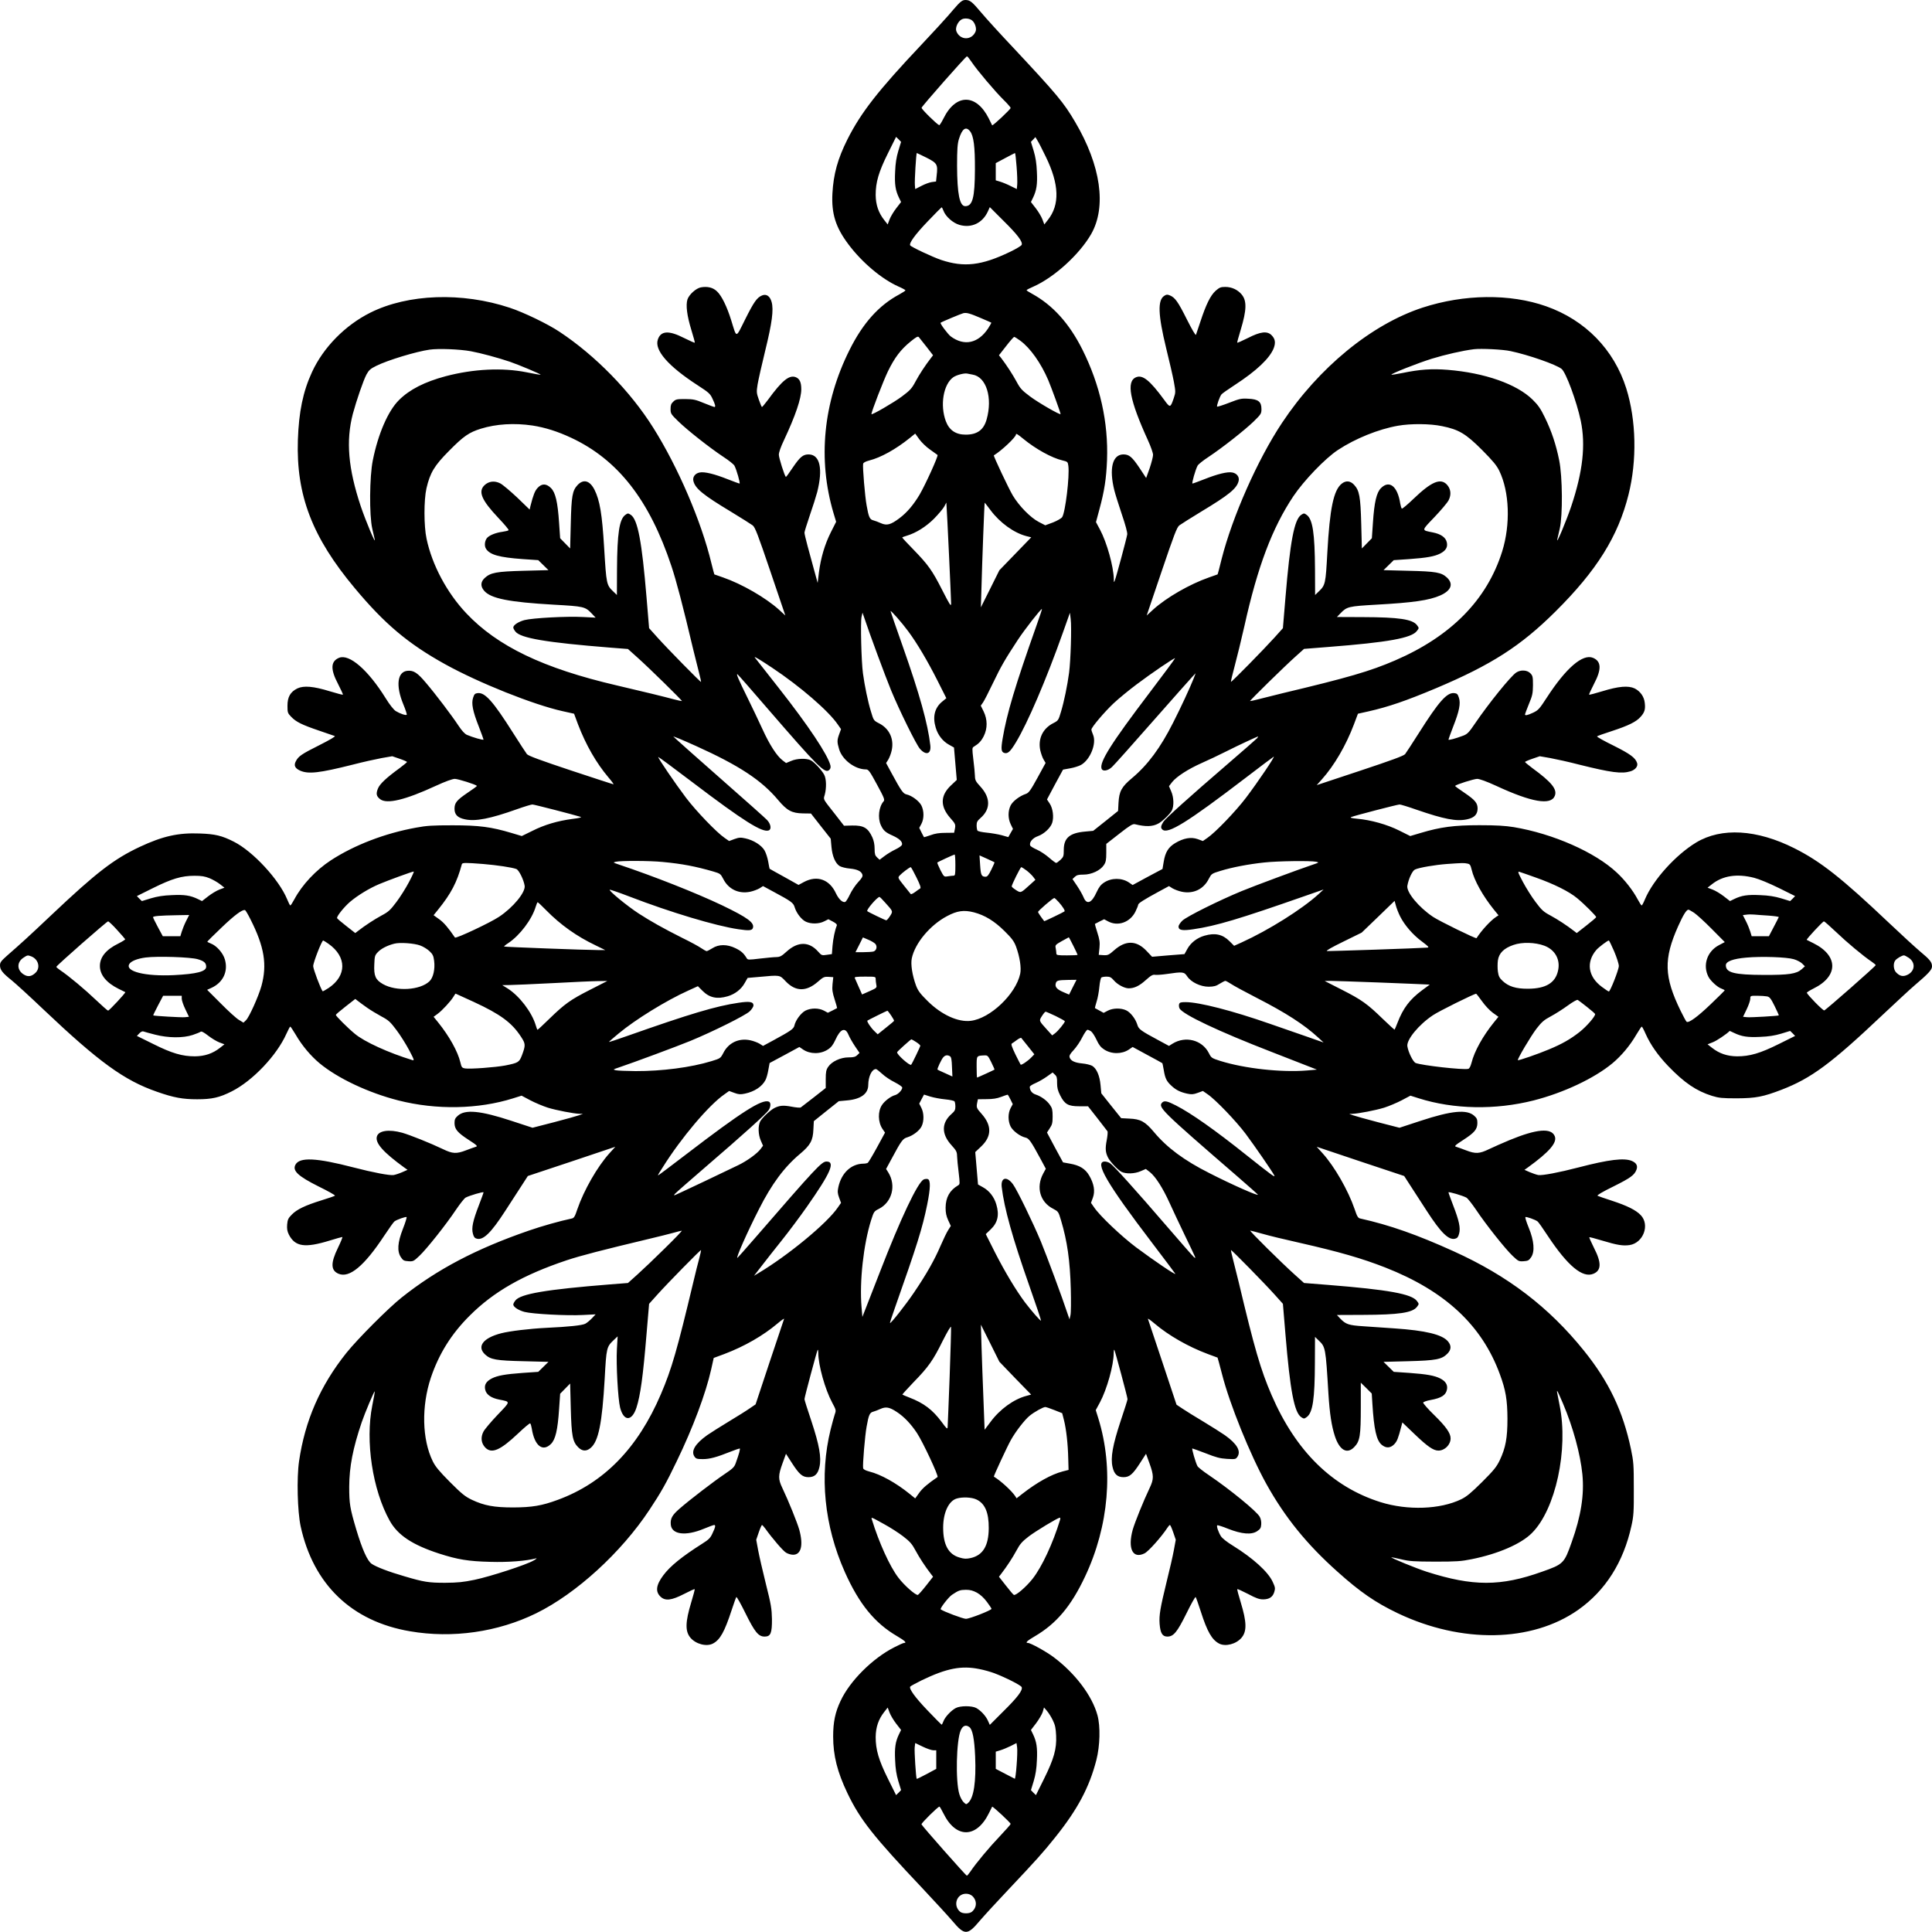<?xml version="1.0" encoding="UTF-8" standalone="yes"?>
<svg version="1.0" xmlns="http://www.w3.org/2000/svg" width="100mm" height="100mm" viewBox="0 0 1818 1818" preserveAspectRatio="xMidYMid meet">
  <g transform="translate(0,1818) scale(0.1,-0.1)" fill="#000000" stroke="none">
    <path d="M9014 18138 c-22 -24 -62 -70 -90 -103 -27 -32 -141 -156 -253 -275
-407 -431 -569 -638 -697 -892 -91 -182 -131 -325 -141 -508 -10 -191 30 -319
152 -481 127 -169 311 -324 467 -394 37 -16 68 -33 68 -37 0 -4 -26 -21 -57
-38 -193 -103 -344 -271 -470 -525 -247 -495 -299 -1028 -150 -1532 l25 -83
-49 -97 c-58 -115 -95 -241 -113 -379 l-12 -99 -33 120 c-18 66 -46 169 -62
228 -16 59 -29 115 -29 125 0 9 23 82 50 162 28 80 59 179 70 220 55 219 26
351 -78 354 -55 1 -83 -22 -153 -125 -33 -50 -62 -89 -64 -87 -13 12 -66 180
-66 208 -1 22 18 75 49 140 107 228 162 390 162 477 0 65 -15 98 -50 113 -62
26 -130 -29 -264 -213 -28 -37 -53 -67 -56 -67 -3 0 -16 31 -29 68 -23 65 -23
74 -12 145 7 41 39 185 72 319 64 260 80 383 60 456 -15 55 -49 79 -90 62 -48
-20 -76 -59 -159 -225 -91 -182 -78 -181 -131 -10 -40 129 -90 232 -134 273
-38 37 -89 49 -152 38 -46 -9 -110 -67 -126 -113 -17 -54 -5 -152 36 -286 20
-65 35 -120 33 -122 -2 -2 -48 18 -102 45 -143 73 -219 68 -246 -16 -33 -99
97 -249 373 -428 108 -70 120 -81 142 -129 26 -54 31 -77 17 -77 -4 0 -48 17
-98 37 -79 33 -99 37 -176 38 -78 0 -89 -2 -112 -24 -21 -19 -26 -34 -26 -70
0 -43 4 -49 73 -116 85 -83 293 -247 424 -334 51 -33 97 -70 104 -83 20 -37
57 -168 48 -168 -5 0 -54 18 -110 40 -126 50 -219 73 -265 64 -43 -8 -69 -43
-59 -81 17 -70 92 -131 353 -288 97 -59 189 -117 205 -129 23 -19 48 -84 167
-435 l140 -413 -61 56 c-125 112 -346 240 -524 302 -44 15 -81 28 -83 29 -1 1
-14 49 -28 106 -94 392 -314 904 -547 1274 -216 344 -545 680 -882 903 -109
73 -337 183 -468 226 -448 149 -958 131 -1312 -46 -238 -119 -442 -327 -549
-559 -85 -184 -124 -375 -133 -639 -17 -520 135 -916 535 -1394 282 -338 502
-523 850 -716 318 -176 831 -381 1106 -442 l108 -24 37 -100 c74 -193 171
-363 287 -500 30 -35 51 -64 47 -64 -5 0 -186 59 -403 131 -285 95 -400 137
-412 153 -9 11 -67 101 -129 198 -188 297 -264 383 -333 376 -26 -3 -33 -9
-44 -43 -18 -54 -4 -126 54 -273 24 -63 44 -117 44 -121 0 -9 -103 21 -156 44
-21 9 -48 39 -80 87 -61 93 -217 299 -307 404 -79 94 -115 117 -172 112 -96
-8 -113 -139 -40 -315 21 -51 36 -96 32 -99 -8 -8 -64 11 -103 35 -19 12 -57
59 -95 121 -166 267 -343 420 -439 380 -79 -33 -82 -108 -9 -246 27 -53 48
-98 46 -101 -3 -2 -58 12 -123 32 -156 48 -246 55 -306 27 -66 -33 -93 -80
-93 -163 0 -64 2 -70 35 -104 46 -48 100 -75 262 -130 73 -25 140 -48 148 -51
9 -4 -48 -37 -145 -86 -166 -83 -197 -104 -221 -151 -21 -39 -9 -66 39 -88 78
-35 179 -24 497 56 96 25 219 52 273 62 l98 17 70 -24 c38 -13 69 -27 69 -30
0 -3 -30 -28 -67 -56 -129 -94 -190 -151 -207 -195 -19 -48 -15 -71 21 -99 63
-49 235 -8 523 125 91 42 158 66 180 66 29 0 195 -52 208 -66 2 -2 -37 -31
-87 -64 -103 -70 -124 -95 -124 -152 0 -55 30 -85 100 -99 98 -21 236 6 486
95 70 25 136 45 147 45 16 0 396 -98 455 -117 12 -4 -19 -12 -79 -19 -138 -18
-264 -55 -378 -113 l-98 -48 -97 29 c-191 57 -305 72 -553 72 -190 0 -244 -3
-345 -22 -293 -53 -579 -163 -801 -307 -142 -93 -270 -229 -344 -367 -17 -32
-34 -58 -38 -58 -4 0 -17 26 -30 58 -76 185 -321 451 -502 542 -112 57 -176
72 -320 77 -203 8 -349 -25 -565 -126 -244 -115 -407 -240 -830 -640 -224
-212 -282 -264 -419 -384 -56 -50 -66 -63 -66 -91 0 -42 24 -72 109 -140 36
-29 172 -153 301 -276 521 -494 760 -667 1066 -773 159 -56 244 -71 379 -71
140 0 210 16 325 74 197 99 424 338 515 542 17 37 33 68 36 68 4 0 27 -35 52
-77 59 -102 141 -199 225 -269 172 -142 459 -277 741 -349 359 -91 752 -83
1080 20 l79 25 83 -44 c46 -24 120 -55 164 -69 81 -25 243 -56 299 -58 l31 0
-35 -13 c-19 -7 -126 -37 -237 -66 l-202 -52 -198 65 c-292 96 -436 110 -505
48 -25 -22 -31 -35 -31 -68 0 -58 28 -91 133 -159 79 -51 87 -60 68 -65 -13
-4 -54 -18 -92 -33 -91 -35 -127 -33 -216 10 -119 57 -309 133 -385 155 -126
35 -225 20 -239 -37 -16 -61 62 -148 259 -291 l30 -21 -50 -22 c-27 -12 -64
-24 -81 -27 -36 -6 -195 24 -379 72 -351 91 -506 98 -545 25 -30 -57 25 -108
219 -205 88 -43 157 -82 153 -86 -4 -4 -61 -24 -127 -44 -154 -48 -231 -85
-279 -134 -34 -34 -40 -48 -44 -94 -3 -41 1 -63 16 -94 59 -115 151 -128 383
-57 61 19 115 34 120 34 5 0 -14 -46 -41 -102 -70 -143 -68 -213 6 -244 102
-43 242 74 428 356 46 69 89 130 97 136 21 17 109 48 115 41 3 -3 -12 -53 -35
-111 -50 -128 -56 -211 -18 -267 20 -30 29 -34 70 -37 45 -3 50 0 103 50 68
64 251 294 345 435 38 56 79 108 91 114 36 19 168 58 168 49 0 -5 -20 -59 -44
-122 -56 -145 -71 -213 -56 -267 8 -31 17 -42 37 -47 61 -16 134 56 265 258
46 71 113 174 149 230 l66 102 412 137 411 138 -56 -62 c-112 -124 -239 -345
-301 -525 -23 -70 -32 -84 -53 -88 -113 -24 -280 -71 -404 -114 -498 -172
-864 -365 -1196 -629 -125 -99 -414 -389 -520 -521 -247 -309 -390 -637 -446
-1020 -23 -159 -15 -472 15 -612 119 -547 480 -895 1029 -988 399 -69 826 -8
1187 169 377 185 801 572 1067 975 106 160 156 247 256 456 152 313 274 640
324 864 l24 108 100 37 c190 72 365 173 499 286 38 32 66 52 63 44 -3 -8 -64
-192 -137 -409 l-131 -395 -53 -36 c-28 -20 -117 -76 -197 -124 -80 -48 -172
-107 -206 -130 -113 -81 -153 -149 -120 -200 15 -22 24 -25 80 -25 64 0 128
17 263 71 41 16 78 29 83 29 8 0 -3 -44 -37 -138 -13 -37 -27 -51 -106 -104
-101 -68 -327 -241 -423 -325 -69 -60 -87 -92 -82 -149 8 -94 139 -111 310
-40 48 20 92 36 98 36 16 0 12 -21 -15 -77 -20 -45 -35 -60 -97 -99 -191 -121
-303 -212 -366 -297 -69 -92 -77 -155 -25 -203 44 -40 101 -34 218 26 54 28
100 49 102 46 2 -2 -12 -57 -32 -122 -57 -188 -59 -274 -8 -335 51 -60 151
-86 211 -55 68 35 110 111 177 316 21 63 40 118 44 122 4 4 43 -65 86 -153 88
-178 122 -219 180 -219 57 0 70 32 69 165 -2 97 -8 136 -57 330 -30 121 -63
264 -73 318 l-18 98 24 70 c13 38 27 69 30 69 4 0 17 -15 30 -32 68 -95 168
-211 196 -228 17 -11 47 -20 67 -20 76 0 98 90 58 236 -20 69 -100 268 -160
394 -39 82 -39 116 2 229 l33 91 58 -90 c68 -105 98 -130 154 -130 57 0 88 28
103 96 20 88 -1 205 -76 432 -36 106 -65 199 -65 206 0 18 118 457 124 464 4
3 6 -10 6 -29 0 -115 64 -343 130 -466 38 -71 39 -74 25 -112 -7 -22 -25 -86
-39 -143 -107 -435 -60 -906 134 -1341 134 -300 281 -481 493 -604 73 -43 93
-63 64 -63 -7 0 -48 -18 -92 -41 -205 -104 -418 -317 -505 -504 -51 -107 -70
-200 -70 -334 0 -181 39 -335 135 -536 120 -250 244 -406 711 -900 109 -116
233 -251 275 -300 116 -138 142 -138 258 0 42 49 164 182 271 295 256 271 329
352 438 489 212 264 323 473 389 730 34 133 39 316 10 421 -50 183 -208 393
-412 546 -69 52 -217 134 -242 134 -29 0 -9 20 65 63 203 119 341 283 472 561
225 476 271 1016 126 1487 l-25 80 39 72 c66 123 130 351 130 466 0 19 2 32 6
29 6 -7 124 -446 124 -464 0 -7 -29 -100 -65 -206 -75 -227 -96 -344 -76 -432
15 -68 46 -96 103 -96 56 0 86 25 154 130 l58 90 33 -91 c41 -113 41 -147 2
-229 -60 -126 -140 -325 -160 -394 -49 -179 0 -278 111 -223 36 17 160 156
216 242 9 14 19 25 23 25 4 0 18 -31 31 -69 l24 -70 -18 -98 c-10 -54 -40
-186 -67 -293 -61 -251 -73 -317 -67 -401 7 -87 26 -119 73 -119 58 0 92 41
180 219 43 88 82 157 86 153 4 -4 25 -64 48 -135 61 -191 105 -267 173 -303
60 -31 160 -5 211 55 51 61 49 147 -8 334 -20 65 -35 121 -32 123 3 3 48 -18
101 -45 74 -40 107 -51 141 -51 58 0 92 22 106 70 10 33 9 44 -15 95 -43 94
-184 222 -374 340 -56 34 -101 70 -113 89 -24 38 -43 95 -35 103 3 3 50 -11
103 -33 128 -50 220 -58 273 -22 29 19 36 31 38 63 2 24 -3 53 -14 72 -26 50
-282 259 -477 391 -54 36 -103 75 -109 86 -18 34 -56 166 -48 166 4 0 61 -21
127 -46 96 -38 133 -48 199 -52 79 -4 82 -4 99 21 34 53 -5 121 -119 202 -34
23 -124 81 -201 127 -77 46 -166 101 -197 122 l-57 38 -132 397 c-73 218 -134
402 -137 410 -3 8 25 -12 63 -44 133 -113 318 -218 500 -286 50 -18 91 -33 92
-34 1 0 20 -70 42 -155 72 -283 264 -757 418 -1035 175 -314 379 -566 668
-824 214 -192 358 -291 567 -391 602 -287 1262 -275 1698 31 257 181 427 449
502 792 20 90 23 130 22 347 0 229 -2 254 -27 375 -76 359 -207 633 -442 925
-330 410 -715 704 -1225 935 -344 156 -602 247 -880 309 -21 4 -30 19 -53 88
-61 178 -190 402 -301 525 l-56 62 411 -138 412 -137 66 -102 c36 -56 103
-159 149 -230 131 -202 204 -274 265 -258 20 5 29 16 37 47 15 54 0 122 -56
267 -24 63 -44 117 -44 122 0 9 132 -30 168 -49 12 -6 53 -58 91 -114 94 -141
277 -371 345 -435 53 -50 58 -53 103 -50 41 3 50 7 71 38 36 53 28 154 -23
278 -21 51 -35 96 -31 99 6 7 94 -24 115 -41 7 -5 51 -67 96 -136 187 -282
327 -399 429 -356 75 31 77 104 6 242 -27 54 -47 100 -45 102 2 2 57 -12 122
-32 139 -42 195 -51 257 -42 130 20 193 191 105 282 -45 47 -126 88 -273 136
-66 21 -125 42 -133 46 -8 5 46 37 148 87 163 81 199 108 218 158 14 37 0 64
-44 83 -73 30 -215 13 -500 -61 -184 -48 -343 -78 -379 -72 -17 3 -53 15 -81
27 l-50 22 30 21 c206 149 280 236 255 296 -33 80 -170 68 -425 -37 -66 -28
-154 -66 -195 -86 -89 -43 -125 -45 -216 -10 -38 15 -79 29 -92 33 -19 5 -11
14 68 65 105 68 131 99 132 158 0 35 -5 47 -30 69 -69 62 -213 48 -505 -48
l-198 -65 -202 52 c-111 29 -218 59 -237 66 l-35 13 31 0 c56 2 218 33 299 58
44 14 118 45 164 69 l83 44 79 -25 c329 -104 720 -111 1080 -20 282 72 569
207 741 349 84 70 166 167 225 269 25 42 48 77 52 77 3 0 20 -31 36 -68 46
-103 117 -204 213 -304 151 -157 265 -234 412 -280 66 -20 95 -23 235 -23 177
1 245 14 420 81 279 108 464 244 950 704 127 119 261 244 299 276 132 112 166
149 166 180 0 40 -18 63 -113 142 -45 38 -177 159 -292 268 -446 423 -645 579
-890 702 -354 178 -686 197 -923 55 -194 -117 -406 -352 -483 -535 -13 -32
-27 -58 -31 -58 -4 0 -21 26 -38 58 -44 83 -120 181 -197 252 -204 191 -598
365 -969 427 -82 13 -162 18 -324 18 -238 0 -365 -17 -552 -73 l-98 -29 -102
51 c-113 57 -269 101 -398 112 -53 5 -69 10 -55 16 32 13 435 118 455 118 10
0 83 -22 162 -50 256 -88 372 -111 471 -90 68 14 99 44 101 98 1 55 -22 83
-125 153 -50 33 -89 62 -87 64 13 14 179 66 208 66 22 0 89 -24 180 -66 332
-154 513 -185 550 -95 26 62 -29 130 -213 264 -37 28 -67 53 -67 56 0 3 31 17
69 30 l70 24 98 -17 c54 -10 177 -37 273 -62 301 -75 399 -88 482 -63 46 14
73 47 63 78 -16 50 -66 86 -224 165 -88 43 -157 82 -153 86 4 4 65 26 137 49
159 52 232 88 273 135 38 42 46 71 39 131 -6 59 -42 109 -95 136 -60 28 -150
21 -306 -27 -65 -20 -120 -34 -123 -32 -2 3 19 48 46 101 73 138 70 213 -9
246 -97 40 -254 -96 -434 -373 -70 -108 -81 -120 -129 -143 -54 -25 -77 -30
-77 -16 0 4 17 48 37 98 33 79 37 99 38 176 0 78 -2 89 -24 112 -30 32 -92 35
-133 8 -53 -35 -258 -289 -387 -478 -58 -86 -73 -101 -111 -116 -75 -28 -140
-46 -140 -37 0 4 20 58 44 121 58 147 72 219 54 273 -11 34 -18 40 -44 43 -69
7 -145 -79 -333 -376 -62 -97 -120 -187 -129 -198 -12 -16 -130 -59 -425 -157
l-407 -135 50 56 c116 130 226 319 300 515 l38 101 99 22 c186 42 353 99 636
218 521 220 797 397 1123 721 389 386 590 708 688 1100 81 323 73 700 -21
1000 -115 365 -385 643 -754 773 -340 120 -772 115 -1164 -13 -481 -158 -976
-564 -1322 -1085 -230 -346 -467 -883 -568 -1281 -19 -78 -36 -143 -38 -144
-1 -1 -38 -14 -82 -29 -180 -63 -398 -188 -524 -302 l-61 -56 140 413 c119
351 144 416 167 435 16 12 108 70 205 129 261 157 336 218 353 288 10 38 -16
73 -59 81 -46 9 -139 -14 -265 -64 -56 -22 -105 -40 -110 -40 -9 0 28 131 48
168 7 13 53 50 104 83 131 87 339 251 425 334 68 67 72 73 72 116 0 69 -30 93
-124 97 -66 4 -82 0 -180 -38 -59 -23 -110 -39 -113 -36 -7 6 24 94 41 115 6
8 63 48 126 89 203 132 329 251 366 347 19 52 13 87 -21 121 -41 41 -104 34
-221 -26 -54 -27 -100 -47 -102 -45 -2 2 13 57 33 122 56 186 59 273 8 333
-37 44 -93 70 -153 70 -44 0 -55 -5 -92 -37 -48 -44 -89 -127 -142 -288 -20
-60 -39 -117 -42 -125 -4 -9 -37 48 -86 145 -83 166 -111 205 -159 225 -24 10
-33 10 -54 -4 -63 -41 -58 -178 18 -491 30 -121 63 -264 73 -318 17 -95 17
-99 -1 -153 -32 -93 -34 -94 -90 -17 -135 184 -203 239 -265 213 -94 -39 -60
-216 111 -591 27 -59 49 -121 49 -139 0 -18 -15 -75 -32 -126 l-33 -92 -62 94
c-71 106 -99 129 -155 128 -101 -3 -133 -135 -82 -339 8 -33 40 -134 70 -224
34 -99 54 -174 51 -190 -6 -39 -104 -402 -116 -431 -9 -24 -10 -23 -10 10 -3
121 -65 344 -130 466 l-38 71 32 119 c47 173 65 289 72 465 13 355 -65 706
-232 1040 -124 247 -279 418 -474 525 -28 15 -51 30 -51 33 0 4 29 19 64 34
195 86 434 303 544 495 146 257 91 644 -151 1054 -108 184 -169 257 -587 704
-125 132 -258 279 -298 327 -84 100 -105 117 -147 117 -23 0 -41 -10 -71 -42z
m134 -151 c26 -21 43 -73 33 -101 -34 -88 -148 -88 -182 1 -12 33 15 92 51
111 27 14 75 9 98 -11z m-4 -392 c49 -74 219 -275 300 -355 36 -35 66 -70 66
-76 0 -12 -168 -170 -174 -163 -1 2 -15 30 -31 63 -118 236 -311 237 -427 1
-18 -36 -36 -64 -40 -63 -22 8 -169 152 -166 164 4 16 416 484 427 484 5 0 25
-25 45 -55z m-16 -650 c34 -43 47 -144 46 -360 -1 -265 -22 -345 -91 -345 -53
0 -76 115 -77 380 0 154 4 207 17 250 30 99 66 125 105 75z m-675 -185 c-18
-61 -27 -117 -30 -197 -6 -118 3 -175 37 -245 l19 -39 -45 -58 c-25 -32 -53
-79 -63 -105 l-18 -48 -33 42 c-54 69 -79 143 -80 236 0 119 28 216 116 393
l76 153 24 -23 23 -24 -26 -85z m1388 -55 c127 -260 133 -452 19 -595 l-33
-42 -18 48 c-10 26 -38 73 -63 105 l-45 58 19 39 c34 70 43 127 37 245 -3 79
-12 137 -30 197 l-26 85 21 22 21 23 20 -33 c11 -17 46 -86 78 -152z m-1122
-9 c100 -51 107 -63 95 -167 l-6 -57 -39 -5 c-22 -3 -66 -19 -98 -36 l-59 -30
-3 37 c-4 39 12 302 18 302 2 0 43 -20 92 -44z m847 -83 c6 -71 8 -147 6 -170
l-4 -42 -57 28 c-31 16 -75 34 -98 41 l-43 13 0 81 0 81 88 47 c48 26 90 47
93 48 3 0 10 -57 15 -127z m-688 -416 c20 -54 88 -115 150 -133 113 -33 218
17 268 127 l18 40 128 -128 c134 -132 183 -198 172 -227 -4 -9 -53 -39 -110
-66 -268 -129 -432 -148 -648 -76 -80 27 -282 122 -291 137 -13 20 46 102 164
225 69 72 128 132 131 133 4 0 11 -14 18 -32z m352 -1010 c52 -22 97 -42 98
-43 2 -1 -12 -27 -31 -56 -93 -139 -224 -167 -350 -74 -27 20 -104 123 -96
129 9 8 196 86 214 90 31 7 62 -2 165 -46z m-511 -271 l61 -79 -20 -26 c-52
-67 -108 -152 -145 -221 -35 -66 -51 -83 -127 -140 -76 -57 -288 -180 -288
-167 0 23 113 315 155 402 63 129 119 204 212 280 53 43 70 53 79 43 6 -7 39
-48 73 -92z m882 58 c94 -69 194 -210 263 -371 30 -71 116 -307 116 -319 0
-14 -211 108 -288 166 -76 57 -92 74 -127 140 -37 68 -93 154 -144 221 l-21
26 68 87 c36 47 71 86 75 86 5 0 31 -16 58 -36z m-5171 -99 c93 -17 259 -62
368 -99 87 -30 294 -117 289 -122 -2 -2 -61 8 -133 23 -226 45 -497 32 -760
-37 -198 -53 -340 -125 -440 -225 -102 -101 -196 -317 -246 -567 -31 -153 -34
-516 -5 -643 10 -44 20 -89 23 -100 13 -61 -85 174 -131 310 -119 357 -141
616 -75 870 34 126 99 315 128 370 23 42 37 55 92 82 108 54 376 135 503 153
84 12 283 4 387 -15z m9785 1 c170 -36 427 -126 479 -167 41 -32 142 -305 181
-489 47 -227 20 -476 -90 -805 -46 -136 -144 -371 -131 -310 3 11 13 56 23
100 29 127 26 490 -5 643 -30 149 -72 275 -134 402 -41 85 -64 118 -117 170
-149 146 -450 252 -799 280 -149 12 -263 4 -426 -30 -55 -11 -101 -18 -103
-16 -8 8 246 109 382 151 124 38 289 76 395 89 66 8 275 -2 345 -18z m-5063
-221 c129 -21 190 -217 132 -422 -28 -99 -89 -143 -197 -143 -94 0 -155 42
-187 127 -56 151 -23 347 70 413 29 21 102 40 130 35 8 -2 32 -6 52 -10z
m-4142 -479 c121 -19 238 -56 366 -116 440 -206 736 -587 942 -1207 46 -138
107 -369 206 -788 20 -82 45 -183 56 -224 11 -41 18 -76 17 -78 -5 -4 -316
313 -411 419 l-78 87 -24 288 c-44 529 -83 736 -149 779 -25 16 -27 16 -52 -2
-55 -42 -75 -171 -77 -511 l-1 -242 -33 32 c-65 62 -66 67 -87 412 -19 319
-41 447 -91 547 -44 86 -103 103 -159 44 -49 -53 -58 -103 -64 -364 l-6 -233
-47 48 -47 48 -10 145 c-13 196 -34 285 -76 327 -44 44 -86 45 -126 2 -26 -28
-41 -67 -67 -169 l-8 -35 -117 113 c-65 61 -136 121 -159 133 -54 28 -109 21
-149 -17 -62 -60 -27 -141 131 -308 56 -59 99 -110 96 -115 -3 -5 -29 -11 -57
-15 -59 -8 -115 -29 -141 -53 -26 -24 -34 -78 -14 -108 37 -56 124 -80 344
-96 l147 -10 48 -47 48 -47 -233 -6 c-257 -7 -312 -17 -367 -68 -39 -36 -41
-78 -6 -119 62 -74 233 -108 655 -132 286 -16 296 -18 360 -85 l35 -37 -120 6
c-151 8 -471 -9 -550 -29 -58 -16 -105 -47 -105 -70 0 -7 9 -24 20 -38 49 -62
290 -103 892 -151 l167 -13 88 -79 c107 -95 424 -406 420 -411 -2 -1 -37 6
-78 17 -85 23 -276 70 -534 130 -693 161 -1125 369 -1418 680 -182 193 -321
454 -373 700 -26 120 -26 365 -1 475 34 146 74 213 211 351 138 140 189 175
301 210 145 45 315 55 485 30z m8560 -6 c158 -32 223 -71 376 -224 102 -103
137 -145 162 -196 96 -198 107 -504 27 -760 -143 -454 -479 -796 -1006 -1024
-236 -102 -442 -162 -1064 -310 -82 -20 -183 -45 -224 -56 -41 -11 -76 -18
-78 -17 -4 5 332 334 430 421 l78 70 227 18 c566 44 786 84 835 151 21 27 21
27 1 54 -42 56 -169 75 -511 76 l-243 1 33 34 c61 64 77 67 337 82 347 19 499
41 603 87 103 46 126 108 63 168 -53 49 -103 58 -364 64 l-233 6 48 47 48 47
147 10 c165 12 236 25 290 52 54 28 73 61 62 107 -11 46 -56 77 -132 92 -108
22 -109 13 16 144 61 64 121 135 133 158 28 54 21 109 -17 149 -60 62 -145 26
-310 -132 -57 -55 -108 -98 -113 -95 -4 3 -11 25 -15 48 -25 162 -102 224
-181 145 -42 -42 -63 -131 -76 -327 l-10 -145 -47 -48 -47 -48 -6 233 c-7 257
-17 312 -68 367 -35 37 -76 41 -115 10 -77 -60 -113 -234 -136 -649 -16 -295
-18 -306 -82 -367 l-33 -32 -1 242 c-2 340 -22 469 -77 511 -25 18 -27 18 -52
2 -66 -43 -105 -250 -149 -779 l-24 -288 -78 -87 c-101 -112 -406 -423 -411
-418 -2 2 14 71 36 152 22 82 63 250 91 374 124 559 262 923 460 1220 100 149
300 357 420 436 164 108 382 196 565 228 120 21 302 20 415 -4z m-4819 -220
c34 -25 67 -48 71 -51 10 -7 -112 -276 -169 -374 -57 -95 -118 -168 -189 -221
-82 -62 -119 -72 -175 -47 -24 11 -57 23 -72 27 -33 8 -43 31 -62 139 -16 85
-39 364 -33 392 2 12 21 22 58 32 108 27 250 106 379 210 l53 43 38 -53 c21
-29 66 -73 101 -97z m879 100 c117 -96 268 -179 366 -202 50 -12 52 -14 57
-51 13 -97 -28 -437 -58 -483 -8 -12 -46 -34 -86 -50 l-73 -27 -62 32 c-77 40
-185 150 -244 249 -39 66 -184 373 -178 377 74 45 208 172 208 196 0 13 14 5
70 -41z m-700 -1090 c11 -234 20 -441 20 -460 -1 -30 -12 -13 -83 126 -95 187
-133 240 -274 385 -57 58 -103 108 -103 111 0 3 19 10 43 17 87 26 181 85 257
161 41 42 84 93 95 113 l20 38 2 -33 c2 -18 12 -224 23 -458z m391 419 c88
-118 219 -213 338 -244 l45 -11 -150 -155 -150 -155 -87 -175 -87 -174 5 165
c7 270 28 820 31 820 1 0 26 -32 55 -71z m432 -1086 c-200 -564 -279 -829
-318 -1061 -17 -100 -14 -128 15 -137 33 -10 57 12 110 100 110 182 284 588
441 1030 l67 189 7 -59 c10 -73 0 -390 -15 -505 -16 -120 -47 -271 -76 -367
-24 -81 -26 -84 -73 -108 -99 -50 -145 -147 -122 -256 7 -29 20 -68 31 -86
l19 -32 -77 -141 c-65 -119 -82 -141 -108 -150 -59 -20 -123 -68 -144 -109
-26 -52 -26 -122 1 -178 l21 -43 -22 -38 -22 -39 -63 18 c-34 9 -98 20 -141
24 -44 4 -82 13 -86 19 -4 6 -8 28 -8 49 0 31 6 43 37 70 95 83 95 190 -1 295
-45 49 -51 60 -52 101 -1 25 -7 95 -15 155 -12 103 -12 110 5 120 46 28 69 52
93 99 36 72 36 156 -1 232 l-27 55 21 30 c12 17 54 99 94 183 77 160 111 219
233 405 65 99 216 292 228 292 2 0 -21 -71 -52 -157z m-1207 -53 c84 -113 182
-279 277 -467 l82 -163 -39 -32 c-71 -58 -92 -142 -61 -245 20 -69 66 -128
124 -160 l48 -27 13 -153 13 -152 -56 -53 c-99 -94 -101 -195 -7 -303 52 -58
54 -63 44 -112 l-6 -29 -81 -1 c-58 0 -99 -6 -141 -22 -33 -11 -60 -20 -61
-19 -2 2 -12 22 -24 45 l-21 43 20 37 c26 49 26 122 0 174 -22 42 -90 93 -141
104 -31 7 -50 35 -138 197 l-53 98 21 33 c11 19 26 58 32 87 23 108 -23 206
-122 255 -47 24 -49 27 -73 108 -29 93 -60 245 -76 362 -15 111 -24 481 -13
530 l9 40 19 -55 c44 -134 198 -550 250 -676 78 -189 237 -512 272 -551 58
-65 107 -48 97 35 -23 201 -101 481 -258 926 -64 181 -116 332 -116 335 1 12
108 -110 166 -189z m-1281 -343 c265 -176 533 -408 619 -535 l30 -43 -17 -47
c-21 -58 -21 -74 -1 -142 30 -100 149 -190 253 -190 23 0 35 -16 103 -142 68
-125 75 -144 63 -158 -45 -50 -58 -156 -26 -225 23 -50 43 -68 111 -98 62 -28
93 -57 88 -84 -2 -11 -27 -29 -62 -46 -32 -15 -79 -44 -104 -63 l-45 -34 -24
22 c-19 18 -23 32 -23 82 0 40 -8 77 -21 106 -41 90 -82 114 -190 112 l-77 -2
-83 107 c-120 153 -112 136 -98 185 17 65 15 148 -5 187 -23 44 -93 119 -127
137 -40 20 -129 18 -184 -6 l-48 -20 -33 25 c-54 41 -122 146 -189 293 -34 75
-99 210 -143 300 -83 168 -108 227 -92 217 5 -3 133 -148 283 -323 482 -557
541 -616 581 -576 11 10 14 24 10 42 -25 100 -207 374 -489 732 -119 151 -219
279 -223 284 -7 13 50 -22 163 -97z m3554 -233 c-366 -482 -476 -658 -453
-718 11 -28 61 -19 98 17 19 17 193 212 386 432 194 220 363 411 377 425 l24
25 -19 -50 c-35 -88 -122 -276 -193 -415 -120 -238 -239 -398 -387 -522 -98
-82 -121 -124 -127 -233 l-4 -76 -117 -94 -117 -93 -76 -7 c-146 -13 -201 -60
-201 -173 0 -59 -3 -66 -31 -93 -17 -16 -35 -29 -41 -29 -5 0 -35 22 -67 50
-31 27 -82 61 -114 75 -32 14 -60 31 -63 39 -11 30 23 71 73 88 58 21 118 77
134 125 17 54 7 135 -23 181 l-26 39 75 141 76 140 66 12 c36 6 83 21 103 32
87 49 148 201 114 283 -9 21 -16 43 -16 50 0 21 122 165 210 248 46 43 142
122 214 176 142 107 357 253 363 247 2 -2 -105 -147 -238 -322z m-4269 -504
c407 -184 616 -322 772 -508 84 -100 129 -124 234 -126 l75 -1 93 -119 93
-118 7 -77 c8 -89 37 -156 78 -181 16 -9 58 -20 95 -23 71 -7 108 -25 118 -57
5 -16 -4 -33 -40 -71 -25 -27 -60 -79 -77 -115 -17 -36 -37 -68 -44 -71 -25
-9 -61 25 -87 79 -60 132 -176 174 -299 110 l-54 -29 -134 75 c-74 41 -136 75
-138 77 -1 1 -7 31 -13 66 -6 35 -21 83 -35 107 -29 49 -103 96 -180 113 -45
10 -59 9 -102 -6 l-51 -19 -43 30 c-73 49 -269 253 -364 379 -99 131 -266 376
-260 382 2 2 147 -105 322 -238 482 -366 658 -476 718 -453 28 11 19 61 -16
98 -18 19 -213 193 -433 386 -220 194 -411 363 -425 377 l-25 24 50 -19 c28
-11 102 -44 165 -72z m5279 73 c-8 -9 -140 -124 -294 -257 -335 -288 -566
-496 -587 -528 -25 -40 -28 -57 -11 -73 49 -50 235 66 786 487 142 109 261
198 263 198 12 0 -149 -238 -260 -385 -95 -126 -291 -330 -364 -379 l-43 -30
-49 18 c-62 22 -132 10 -211 -37 -65 -39 -94 -86 -109 -178 l-11 -66 -141 -75
-140 -76 -35 24 c-67 45 -165 45 -234 -1 -31 -20 -48 -43 -70 -90 -47 -105
-93 -122 -123 -48 -11 26 -39 75 -62 109 l-42 62 22 21 c18 17 35 21 82 21 75
0 158 39 191 89 19 28 23 48 23 117 l0 83 123 96 c101 79 126 94 147 89 102
-25 165 -23 219 6 37 19 111 91 128 123 21 42 19 123 -6 180 l-21 49 30 39
c42 52 150 122 278 179 59 26 163 75 232 110 111 56 289 139 299 140 2 0 -3
-7 -10 -17z m-2839 -1193 c0 -89 -2 -100 -17 -100 -10 0 -34 -3 -54 -6 -36 -6
-36 -6 -70 59 -18 36 -31 68 -29 71 7 6 153 74 163 75 4 1 7 -44 7 -99z m368
26 c2 -2 -12 -33 -30 -70 -24 -49 -37 -66 -53 -66 -39 0 -46 14 -52 109 l-6
92 69 -31 c38 -17 70 -33 72 -34z m-3122 3 c183 -17 311 -42 477 -90 64 -19
68 -22 92 -68 49 -99 147 -145 255 -122 29 6 68 21 87 32 l33 21 98 -53 c170
-91 188 -105 200 -147 17 -55 64 -116 105 -135 48 -23 124 -22 172 3 l40 20
42 -22 c30 -16 41 -27 37 -38 -17 -41 -34 -120 -40 -190 l-6 -78 -49 -7 c-46
-7 -49 -5 -81 31 -85 96 -190 96 -296 0 -47 -43 -62 -51 -96 -52 -23 0 -92 -7
-155 -14 -108 -13 -115 -13 -125 4 -28 46 -51 67 -104 93 -79 39 -159 39 -219
0 -24 -15 -48 -27 -53 -27 -6 0 -30 13 -53 29 -23 16 -102 59 -176 95 -181 91
-298 157 -411 230 -109 71 -288 218 -272 224 5 1 88 -27 184 -64 387 -149 814
-277 1026 -308 100 -15 127 -12 136 10 19 50 -46 98 -289 215 -244 116 -635
271 -975 385 -53 18 -54 18 -25 25 48 11 322 10 441 -2z m6149 2 c29 -7 28 -7
-25 -25 -143 -48 -552 -200 -676 -251 -211 -87 -517 -239 -558 -278 -20 -19
-36 -44 -36 -56 0 -34 35 -41 140 -25 213 31 430 96 1050 313 l175 61 -50 -46
c-156 -141 -466 -336 -721 -452 l-71 -32 -44 44 c-65 65 -137 80 -236 51 -69
-20 -128 -66 -160 -124 l-27 -49 -153 -12 -152 -13 -53 56 c-94 99 -195 101
-303 6 -51 -45 -60 -49 -101 -47 l-45 3 7 65 c5 54 1 79 -20 145 -14 43 -24
80 -23 81 1 1 21 11 44 23 l43 21 37 -20 c93 -50 207 -9 257 91 14 29 26 58
26 65 0 14 54 48 192 123 l98 53 33 -21 c19 -11 58 -26 87 -32 108 -23 206 23
255 122 25 47 27 49 109 74 111 34 262 63 411 79 126 14 439 18 490 7z m-7839
-21 c132 -11 271 -32 312 -47 25 -9 70 -101 79 -158 9 -61 -108 -204 -241
-292 -82 -55 -407 -208 -415 -195 -65 95 -105 141 -148 172 l-53 38 43 53
c121 150 177 256 223 427 4 15 33 15 200 2z m9261 4 c25 -5 30 -12 41 -57 24
-102 105 -247 209 -376 l44 -54 -23 -15 c-52 -34 -138 -128 -184 -200 -5 -8
-351 161 -410 201 -133 89 -251 231 -241 292 11 64 47 142 72 153 38 18 190
44 300 52 145 10 159 11 192 4z m-5183 -131 c36 -73 44 -98 34 -104 -7 -4 -29
-19 -47 -33 -19 -14 -38 -23 -41 -19 -4 5 -33 41 -65 81 -57 72 -58 73 -39 94
22 24 93 78 104 78 4 0 28 -44 54 -97z m1037 65 c23 -18 51 -45 62 -60 l20
-27 -53 -48 c-87 -79 -84 -77 -130 -48 -22 14 -40 29 -40 34 0 16 82 181 90
181 5 0 28 -15 51 -32z m-5813 -109 c-29 -55 -82 -140 -118 -187 -57 -76 -74
-92 -140 -127 -68 -37 -154 -93 -221 -145 l-26 -20 -84 66 c-46 36 -86 69 -87
75 -6 15 65 104 122 153 72 61 182 128 275 167 78 33 309 118 324 118 5 1 -15
-44 -45 -100z m10602 44 c173 -61 317 -133 391 -195 68 -56 179 -167 179 -178
0 -4 -41 -39 -91 -78 l-92 -72 -26 20 c-67 52 -153 108 -221 145 -66 35 -83
51 -140 127 -36 47 -89 132 -119 188 -50 95 -52 102 -30 95 13 -4 80 -27 149
-52z m-12478 -7 c31 -13 75 -38 98 -56 l42 -33 -48 -18 c-26 -10 -73 -38 -105
-63 l-58 -45 -39 19 c-70 34 -127 43 -245 37 -80 -3 -136 -12 -197 -30 l-85
-26 -24 23 -23 24 153 76 c178 88 268 115 389 115 67 0 97 -5 142 -23z m14534
4 c47 -12 141 -51 233 -96 l153 -76 -23 -24 -24 -23 -85 26 c-61 18 -117 27
-197 30 -118 6 -175 -3 -245 -37 l-39 -19 -58 45 c-32 25 -79 53 -105 63 l-48
18 42 33 c101 80 235 101 396 60z m-8178 -232 c77 -85 76 -82 47 -128 -14 -22
-30 -40 -35 -40 -9 0 -169 77 -179 86 -12 11 94 134 115 134 3 0 27 -23 52
-52z m1635 3 c37 -42 61 -80 54 -87 -7 -7 -190 -95 -191 -92 -1 2 -14 19 -29
39 -14 20 -28 41 -29 47 -3 9 139 131 153 132 4 0 23 -18 42 -39z m3212 -134
c41 -82 121 -175 206 -237 63 -48 70 -55 49 -57 -73 -6 -929 -35 -944 -32 -11
3 51 38 154 88 l173 85 155 149 155 150 12 -44 c6 -24 24 -70 40 -102z m-8035
57 c136 -138 287 -245 465 -330 l90 -44 -70 0 c-112 0 -877 29 -881 33 -3 2
14 17 38 32 110 73 223 223 259 343 7 23 15 42 18 42 4 0 40 -34 81 -76z
m-2783 -85 c131 -259 158 -427 103 -627 -27 -97 -116 -295 -145 -322 l-24 -23
-43 26 c-24 14 -101 84 -171 155 l-128 128 40 18 c110 50 160 155 127 268 -18
62 -79 130 -133 150 -18 7 -32 14 -32 18 1 3 61 62 133 131 122 117 196 172
221 165 6 -1 29 -41 52 -87z m13584 62 c24 -16 99 -84 166 -152 l123 -124 -55
-29 c-111 -58 -155 -188 -99 -297 19 -38 84 -98 121 -111 18 -7 32 -14 32 -18
-1 -3 -61 -62 -133 -131 -123 -118 -205 -177 -225 -164 -5 3 -30 49 -56 102
-157 322 -162 488 -24 797 47 105 78 156 97 156 5 0 28 -13 53 -29z m-6777 4
c103 -27 193 -82 287 -175 70 -69 90 -96 109 -145 36 -98 52 -202 40 -258 -41
-192 -283 -422 -466 -443 -119 -14 -275 57 -405 186 -70 69 -90 96 -109 145
-36 98 -52 202 -40 258 30 142 172 312 331 396 95 51 159 60 253 36z m7481
-31 c53 -4 94 -10 93 -14 -2 -5 -23 -47 -48 -94 l-45 -86 -81 0 -81 0 -13 43
c-7 23 -25 68 -41 99 l-29 57 33 4 c17 3 51 3 74 1 24 -2 86 -7 138 -10z
m-14894 -51 c-16 -32 -34 -77 -41 -100 l-13 -43 -83 0 -82 0 -46 85 c-25 47
-46 89 -46 94 0 11 63 16 228 19 l112 2 -29 -57z m-649 -84 c40 -44 74 -83 76
-87 1 -4 -27 -22 -63 -40 -117 -57 -175 -128 -175 -212 0 -83 61 -158 176
-215 33 -16 61 -30 63 -31 6 -5 -151 -174 -162 -174 -5 0 -56 45 -114 100 -99
95 -255 226 -336 280 -20 14 -37 28 -37 32 0 11 474 427 487 428 6 0 45 -36
85 -81z m16175 -19 c99 -95 255 -226 336 -280 20 -14 37 -28 37 -32 0 -10
-469 -422 -484 -426 -12 -3 -156 144 -164 166 -1 4 27 22 63 40 236 116 235
310 -2 427 -32 16 -60 30 -62 31 -6 5 151 174 162 174 5 0 56 -45 114 -100z
m-9041 -111 c22 -24 12 -65 -18 -73 -13 -3 -56 -6 -96 -6 l-72 0 35 69 35 70
49 -21 c28 -11 57 -29 67 -39z m1864 -19 c22 -44 40 -82 40 -85 0 -3 -45 -5
-100 -5 -91 0 -100 2 -100 19 0 10 -3 32 -6 49 -6 28 -3 32 57 66 35 19 65 36
66 36 2 0 21 -36 43 -80z m-7009 19 c173 -122 173 -301 1 -416 -29 -19 -55
-33 -56 -31 -20 26 -89 210 -89 237 0 34 81 241 94 241 3 0 26 -14 50 -31z
m12098 -71 c24 -57 44 -118 44 -138 0 -34 -81 -240 -94 -240 -4 0 -33 19 -65
43 -131 96 -151 234 -52 349 23 26 105 88 117 88 3 0 26 -46 50 -102z m-11235
55 c28 -10 67 -34 87 -53 31 -29 38 -44 44 -91 10 -79 -8 -159 -44 -193 -88
-84 -312 -98 -438 -26 -70 40 -86 77 -81 185 3 77 5 86 33 115 30 33 91 64
155 80 52 14 188 4 244 -17z m10578 -2 c103 -39 154 -134 128 -239 -26 -112
-116 -165 -280 -166 -114 -1 -185 21 -241 74 -30 28 -38 45 -44 88 -4 28 -4
76 0 105 10 68 56 114 146 145 82 29 205 25 291 -7z m-14239 -100 c68 -26 90
-106 42 -154 -36 -35 -70 -42 -108 -19 -68 39 -72 116 -8 159 39 26 41 26 74
14z m17668 -14 c66 -44 60 -125 -12 -160 -42 -20 -73 -13 -108 24 -24 26 -28
84 -7 111 14 19 64 48 82 48 6 0 26 -10 45 -23z m-16101 -13 c60 -17 80 -35
80 -71 0 -45 -88 -68 -305 -79 -270 -13 -461 35 -418 105 16 27 76 51 154 61
111 14 422 4 489 -16z m15019 0 c29 -8 65 -27 79 -41 l26 -26 -31 -28 c-49
-43 -120 -54 -358 -53 -276 1 -355 21 -355 91 0 36 67 61 192 72 143 13 380 5
447 -15z m-5708 -161 c36 -55 125 -98 203 -98 49 1 69 6 103 28 24 15 48 27
53 27 6 0 30 -13 53 -28 23 -16 130 -74 237 -129 281 -144 450 -253 585 -377
l50 -46 -145 51 c-80 28 -242 84 -360 125 -352 123 -666 204 -793 204 -47 0
-57 -3 -62 -20 -3 -10 -1 -28 4 -39 31 -57 366 -216 870 -411 l423 -165 -93
-8 c-242 -20 -587 18 -817 90 -81 26 -84 28 -107 74 -63 123 -219 164 -342 88
l-33 -21 -98 53 c-170 91 -188 105 -200 147 -17 55 -64 116 -105 135 -48 23
-124 22 -172 -3 l-40 -21 -40 22 c-22 12 -41 23 -42 23 -1 1 6 29 16 61 11 33
22 96 26 140 4 44 13 83 19 87 6 4 28 8 49 8 31 0 43 -6 70 -37 34 -39 97 -72
137 -73 53 0 100 22 160 76 50 45 68 55 89 51 14 -2 64 1 111 8 149 22 163 21
191 -22z m-3778 -47 c93 -98 194 -99 302 -5 52 46 61 49 101 47 l45 -3 -7 -65
c-5 -54 -1 -79 20 -145 14 -43 24 -80 23 -81 -1 -1 -21 -11 -44 -23 l-43 -21
-37 20 c-49 26 -122 26 -174 0 -42 -22 -93 -90 -104 -141 -7 -31 -35 -50 -197
-138 l-98 -53 -33 21 c-19 11 -58 26 -87 32 -108 23 -206 -23 -255 -122 -25
-47 -27 -49 -109 -74 -195 -60 -470 -95 -716 -94 -85 1 -168 4 -185 8 -29 7
-28 7 25 25 143 48 552 200 676 251 211 87 517 239 558 278 20 19 36 44 36 56
0 34 -35 41 -140 25 -213 -31 -460 -105 -1047 -312 -95 -34 -173 -59 -173 -57
0 3 40 38 90 79 158 132 450 312 657 405 l90 41 44 -44 c65 -65 137 -80 236
-51 69 20 128 66 160 124 l28 49 105 9 c204 19 195 20 253 -41z m847 20 c0
-13 3 -37 6 -53 6 -28 3 -30 -64 -60 l-70 -31 -32 72 c-17 39 -34 77 -37 84
-4 9 19 12 96 12 100 0 101 0 101 -24z m1855 -75 l-35 -70 -49 21 c-63 26 -85
49 -77 82 7 30 19 33 119 35 l77 1 -35 -69z m-4541 -24 c-187 -95 -240 -133
-385 -274 -58 -57 -108 -103 -111 -103 -3 0 -10 19 -17 43 -37 123 -153 275
-265 346 l-50 31 70 1 c38 0 222 9 409 18 187 10 378 19 425 19 l85 1 -161
-82z m7416 68 c217 -9 415 -16 440 -18 l44 -2 -72 -53 c-117 -87 -179 -169
-232 -307 -13 -33 -25 -62 -27 -64 -1 -2 -51 43 -110 100 -147 143 -200 181
-387 276 l-161 82 55 1 c30 0 233 -7 450 -15z m-8512 -183 c251 -116 358 -195
444 -327 44 -67 45 -80 9 -176 -25 -65 -35 -71 -156 -95 -95 -18 -330 -35
-377 -28 -31 5 -35 10 -46 57 -24 102 -105 247 -209 376 l-43 53 37 27 c43 31
125 120 150 162 10 16 18 29 20 29 1 0 78 -35 171 -78z m9487 7 c29 -41 72
-87 102 -109 l53 -38 -43 -53 c-104 -129 -183 -271 -210 -379 -10 -37 -20 -56
-32 -58 -53 -11 -431 32 -493 55 -25 9 -70 101 -79 158 -9 61 108 204 241 292
54 37 383 200 406 202 3 0 27 -31 55 -70z m-12235 23 c0 -15 15 -60 34 -99
l34 -71 -40 -4 c-35 -3 -288 12 -296 17 -2 2 19 44 45 94 l48 91 88 0 87 0 0
-28z m14917 22 c25 -5 36 -18 72 -91 23 -47 41 -86 39 -88 -8 -5 -261 -20
-296 -17 l-40 4 34 71 c19 39 34 84 34 99 0 28 1 28 64 28 35 0 77 -3 93 -6z
m-13172 -107 c33 -23 94 -60 135 -82 66 -35 83 -51 140 -127 36 -47 89 -132
119 -188 50 -95 52 -102 30 -95 -220 67 -451 172 -540 247 -68 56 -179 167
-179 178 0 4 41 39 91 78 l92 72 26 -20 c14 -12 53 -39 86 -63z m11478 8 c42
-33 77 -63 77 -68 0 -23 -80 -115 -145 -167 -86 -68 -169 -115 -290 -165 -102
-43 -287 -107 -292 -101 -8 7 122 227 175 296 49 63 70 82 136 117 43 23 115
69 160 102 44 32 86 56 92 52 6 -3 45 -33 87 -66z m-6548 -80 c17 -25 29 -47
28 -51 -1 -3 -36 -33 -78 -66 l-76 -61 -30 29 c-34 32 -74 92 -67 100 6 5 181
92 188 93 3 0 19 -20 35 -44z m1549 -6 c47 -23 86 -45 86 -49 0 -14 -64 -92
-92 -113 l-27 -20 -48 53 c-79 87 -77 84 -48 130 14 22 29 40 34 40 5 0 48
-19 95 -41z m-1950 -176 c11 -26 39 -75 62 -109 l42 -62 -22 -21 c-18 -17 -35
-21 -82 -21 -75 0 -158 -39 -191 -89 -19 -28 -23 -48 -23 -116 l0 -83 -112
-88 c-62 -48 -117 -91 -123 -95 -5 -4 -44 -1 -85 7 -78 15 -115 12 -164 -13
-40 -21 -115 -92 -133 -126 -21 -42 -19 -123 6 -180 l21 -48 -23 -31 c-32 -43
-127 -112 -210 -152 -40 -19 -184 -88 -322 -154 -137 -65 -259 -122 -269 -126
-17 -6 -17 -5 -5 10 8 10 140 125 294 258 340 292 566 496 588 530 21 32 22
72 1 80 -65 25 -256 -97 -777 -496 -142 -109 -261 -198 -264 -198 -3 0 2 11
11 25 9 14 24 37 33 52 172 275 435 587 582 687 l42 30 49 -18 c41 -15 58 -16
100 -7 90 19 162 67 193 128 9 16 21 59 27 95 l12 65 140 75 140 76 35 -24
c67 -45 165 -45 234 1 31 20 48 43 70 90 47 105 93 122 123 48z m2283 32 c11
-8 35 -44 51 -79 22 -48 41 -72 71 -91 69 -46 167 -46 234 -1 l35 24 138 -75
c77 -41 140 -76 142 -78 1 -1 7 -31 13 -65 12 -75 26 -105 71 -146 42 -40 84
-61 148 -75 42 -9 59 -8 100 7 l49 18 43 -30 c74 -49 270 -254 360 -374 90
-121 246 -348 268 -389 14 -27 -17 -5 -261 189 -294 235 -521 395 -664 468
-80 41 -108 47 -128 28 -43 -44 -16 -71 711 -700 100 -87 185 -162 188 -167
11 -19 -243 93 -456 202 -238 120 -398 239 -522 387 -82 98 -126 122 -232 126
l-76 4 -94 117 -93 117 -7 76 c-8 90 -37 157 -78 182 -16 9 -58 20 -95 23 -71
7 -108 25 -118 57 -5 16 4 33 38 69 25 27 62 81 81 120 20 39 42 71 49 71 7 0
22 -7 34 -15z m-8808 -31 c124 -32 264 -33 354 -3 34 11 67 25 74 30 8 7 30
-4 71 -36 32 -25 80 -54 106 -64 l48 -18 -42 -33 c-69 -54 -143 -79 -236 -80
-119 0 -216 28 -392 116 l-154 76 23 24 c14 15 29 22 39 18 8 -3 57 -17 109
-30z m14857 17 c72 -35 129 -44 247 -38 80 3 136 12 197 30 l85 26 24 -23 23
-24 -153 -76 c-177 -88 -274 -116 -393 -116 -93 1 -167 26 -236 80 l-42 33 48
19 c36 13 134 79 160 107 0 1 18 -8 40 -18z m-6641 -129 l58 -73 -29 -30 c-32
-33 -92 -74 -100 -67 -2 3 -25 47 -50 98 -34 72 -42 95 -32 101 7 4 29 19 47
33 19 14 38 23 41 19 4 -5 33 -41 65 -81z m-1055 43 c22 -14 40 -30 40 -35 0
-9 -77 -169 -86 -179 -12 -14 -140 100 -132 118 3 9 128 121 134 121 3 0 22
-11 44 -25z m320 -135 c11 -7 16 -33 18 -100 l4 -90 -68 31 c-38 16 -70 32
-72 34 -6 6 37 98 55 117 18 20 40 23 63 8z m388 -56 c18 -37 32 -68 30 -69
-4 -4 -160 -75 -164 -75 -2 0 -4 45 -4 99 0 110 -3 106 75 110 28 1 33 -4 63
-65z m-1028 -108 c26 -25 80 -61 119 -80 39 -20 71 -42 71 -50 0 -23 -38 -63
-67 -71 -37 -9 -97 -53 -123 -92 -41 -60 -39 -162 4 -226 l24 -35 -75 -138
c-42 -77 -81 -142 -87 -146 -6 -4 -24 -8 -41 -8 -115 -1 -207 -87 -236 -220
-9 -42 -8 -59 7 -100 l18 -49 -30 -43 c-99 -147 -467 -451 -749 -619 l-40 -24
70 90 c38 50 125 160 192 244 68 85 173 226 234 313 226 322 272 428 186 428
-45 0 -100 -59 -671 -718 -87 -100 -162 -185 -167 -188 -19 -11 93 243 202
456 120 238 239 398 387 522 98 82 122 126 126 232 l4 76 117 94 118 94 76 7
c130 11 201 62 201 145 1 81 34 150 73 150 5 0 31 -20 57 -44z m1647 -86 c0
-45 6 -72 29 -117 42 -84 75 -103 179 -103 l83 0 88 -112 c48 -62 91 -117 95
-123 4 -5 1 -44 -7 -85 -15 -78 -12 -115 13 -164 21 -40 92 -115 126 -133 42
-21 123 -19 180 6 l49 21 39 -30 c53 -43 121 -149 184 -288 29 -64 93 -200
142 -302 50 -102 93 -194 97 -204 6 -17 5 -17 -10 -5 -10 8 -125 140 -258 294
-282 328 -496 566 -531 589 -13 9 -35 16 -49 16 -101 0 18 -205 444 -764 121
-159 220 -291 220 -293 0 -12 -195 120 -370 250 -137 103 -341 296 -394 375
l-30 43 18 49 c22 61 11 129 -34 207 -37 64 -90 97 -181 113 l-66 12 -76 140
-75 141 26 40 c23 34 27 51 27 112 0 59 -4 78 -24 106 -28 42 -83 82 -134 99
-36 11 -57 39 -57 73 0 7 25 23 56 36 30 13 78 41 107 62 l52 37 21 -20 c18
-16 22 -31 21 -78z m-1192 -129 c33 -10 96 -22 140 -26 44 -4 83 -13 87 -19 4
-6 8 -28 8 -49 0 -31 -6 -43 -37 -70 -95 -84 -95 -189 0 -293 46 -51 52 -62
53 -103 1 -25 7 -95 15 -155 12 -104 12 -110 -5 -120 -80 -47 -117 -114 -118
-210 0 -48 6 -78 24 -118 l25 -54 -24 -38 c-14 -21 -46 -88 -73 -150 -57 -133
-132 -266 -251 -441 -75 -111 -212 -285 -224 -285 -3 0 18 64 46 143 209 592
259 751 304 973 31 154 33 230 5 239 -10 3 -28 1 -39 -4 -57 -31 -216 -366
-411 -870 l-165 -423 -8 93 c-20 242 18 587 90 817 26 81 28 84 74 107 123 63
164 219 88 342 l-21 33 53 98 c91 170 105 188 147 200 55 17 116 64 135 105
23 48 22 124 -3 172 l-20 40 22 42 c13 24 23 43 23 43 0 0 27 -9 60 -19z m753
-26 l22 -45 -20 -37 c-26 -49 -26 -122 0 -174 22 -42 90 -93 141 -104 31 -7
51 -35 138 -196 l52 -97 -25 -46 c-69 -129 -29 -269 95 -331 47 -25 49 -27 73
-108 59 -197 85 -381 92 -647 3 -113 2 -223 -3 -245 l-9 -40 -19 55 c-44 136
-198 550 -250 676 -74 178 -224 487 -263 540 -58 79 -116 65 -106 -25 23 -199
102 -481 258 -925 64 -181 114 -331 112 -333 -5 -6 -88 89 -152 173 -86 116
-184 279 -281 468 l-87 173 46 44 c67 64 83 136 53 236 -20 69 -66 128 -124
160 l-48 27 -13 153 -13 152 56 53 c99 94 101 195 7 303 -52 58 -54 63 -44
112 l6 29 81 1 c58 0 98 6 137 21 30 11 57 21 61 21 3 1 15 -19 27 -44z
m-3253 -1403 c-93 -92 -210 -203 -258 -246 l-88 -79 -167 -13 c-602 -48 -843
-89 -892 -151 -11 -14 -20 -31 -20 -38 0 -23 47 -54 105 -70 79 -20 399 -37
550 -29 l120 6 -35 -37 c-19 -20 -47 -43 -62 -51 -30 -16 -155 -29 -368 -39
-159 -8 -341 -30 -424 -51 -170 -44 -231 -124 -152 -199 53 -49 103 -58 364
-64 l233 -6 -48 -47 -48 -47 -147 -10 c-165 -12 -236 -25 -290 -52 -54 -28
-73 -61 -62 -107 11 -46 56 -77 132 -92 108 -22 109 -13 -16 -144 -61 -64
-121 -135 -133 -158 -28 -54 -21 -109 17 -149 60 -62 141 -27 308 131 59 56
110 99 115 96 5 -3 11 -25 15 -48 25 -162 102 -224 181 -145 42 42 63 131 76
327 l10 145 47 48 47 48 6 -233 c7 -260 17 -314 70 -367 38 -38 77 -40 117 -6
74 62 108 232 132 650 16 293 18 301 85 365 l37 35 -7 -120 c-8 -147 10 -469
30 -550 34 -132 111 -132 154 -1 37 114 62 294 95 694 l24 283 78 87 c95 106
406 423 411 419 1 -2 -6 -37 -17 -78 -11 -41 -37 -141 -56 -224 -152 -637
-203 -816 -305 -1054 -217 -508 -535 -834 -969 -994 -151 -56 -243 -71 -420
-72 -181 0 -273 17 -390 72 -64 31 -94 55 -206 167 -102 103 -137 145 -162
196 -101 206 -107 517 -18 785 76 225 193 413 366 585 226 226 502 383 910
520 135 45 337 97 785 204 83 20 182 44 220 55 39 11 75 20 80 20 6 0 -66 -75
-160 -167z m5625 138 c58 -17 215 -55 350 -85 374 -85 585 -146 805 -232 563
-221 909 -543 1078 -1003 56 -151 71 -243 72 -420 0 -181 -17 -273 -72 -390
-31 -64 -55 -94 -167 -206 -103 -102 -145 -137 -196 -162 -198 -96 -504 -107
-760 -27 -454 143 -796 479 -1024 1006 -103 238 -161 437 -310 1064 -20 83
-45 183 -56 224 -11 41 -18 76 -17 78 5 4 316 -313 411 -419 l78 -87 24 -288
c44 -529 83 -736 149 -779 25 -16 27 -16 52 2 56 42 75 170 76 511 l1 243 34
-33 c65 -62 66 -67 92 -497 12 -194 30 -308 61 -404 44 -134 116 -174 184
-101 52 54 60 107 60 372 l0 232 52 -51 51 -51 6 -96 c15 -242 38 -344 87
-386 42 -35 83 -33 120 6 26 28 36 54 66 169 l9 35 117 -112 c119 -114 175
-153 222 -153 60 0 115 55 115 115 0 49 -43 110 -152 217 -61 59 -108 113
-106 120 2 6 34 18 70 24 103 19 144 46 154 100 8 43 -13 77 -64 103 -54 27
-125 40 -290 52 l-147 10 -48 47 -48 47 233 6 c260 7 314 17 367 70 38 38 40
77 6 117 -54 64 -209 102 -505 122 -91 6 -222 15 -292 20 -137 9 -164 18 -216
72 l-32 34 242 1 c342 1 470 20 512 76 20 27 20 27 -1 55 -49 66 -269 106
-835 151 l-227 18 -88 79 c-126 113 -430 414 -418 414 6 0 57 -14 115 -30z
m-2944 -1345 c-9 -247 -18 -461 -19 -475 -2 -21 -9 -15 -55 48 -87 117 -169
179 -307 232 -33 13 -62 25 -64 27 -2 1 45 53 105 116 140 143 185 207 275
390 43 85 76 141 78 131 2 -10 -4 -221 -13 -469z m617 -14 l150 -154 -44 -12
c-119 -31 -251 -126 -339 -246 l-55 -73 -11 289 c-7 160 -14 382 -18 495 l-6
205 87 -174 87 -175 149 -155z m-6050 -257 c-67 -335 2 -793 164 -1084 76
-136 213 -227 465 -309 174 -56 274 -73 483 -78 166 -5 335 8 430 33 11 3 0
-7 -25 -21 -66 -39 -406 -150 -555 -181 -106 -22 -157 -27 -275 -28 -157 0
-201 7 -384 61 -149 43 -265 88 -308 117 -41 27 -90 137 -147 328 -58 196 -65
238 -65 398 1 188 34 360 118 608 30 87 117 294 122 289 2 -2 -8 -61 -23 -133z
m11205 18 c95 -224 163 -475 182 -665 19 -192 -13 -394 -100 -637 -71 -202
-78 -209 -280 -280 -389 -139 -650 -139 -1085 0 -99 32 -339 130 -333 136 2 1
44 -7 93 -19 79 -19 119 -21 320 -22 201 0 244 3 343 23 250 50 466 144 567
246 223 222 345 786 261 1201 -29 146 -27 135 -22 135 2 0 27 -53 54 -118z
m-6270 -78 c69 -45 132 -111 190 -198 55 -83 207 -407 194 -415 -95 -65 -141
-105 -172 -148 l-38 -53 -53 43 c-129 104 -271 183 -379 210 -37 10 -56 20
-58 32 -6 28 17 307 33 392 19 108 29 131 62 139 15 4 46 16 68 26 51 23 85
17 153 -28z m1484 17 l73 -29 17 -66 c21 -84 37 -222 40 -360 l3 -108 -55 -14
c-107 -28 -240 -102 -379 -210 l-55 -43 -14 22 c-34 50 -136 144 -200 182 -4
3 126 284 160 344 45 81 131 192 177 229 44 36 127 82 147 82 7 0 46 -13 86
-29z m-736 -840 c82 -37 119 -123 118 -271 -1 -166 -55 -255 -169 -281 -43 -9
-61 -9 -107 5 -104 30 -153 121 -153 281 0 141 52 252 128 274 54 16 139 12
183 -8z m-865 -234 c57 -31 138 -83 179 -115 62 -48 82 -70 115 -132 37 -69
93 -154 145 -221 l20 -26 -66 -84 c-36 -46 -71 -85 -77 -87 -21 -5 -129 90
-184 163 -80 104 -183 332 -248 544 -9 28 -14 30 116 -42z m1654 41 c-68 -223
-171 -443 -259 -555 -60 -76 -156 -158 -175 -151 -6 1 -39 41 -75 87 l-66 84
20 26 c52 67 108 152 145 221 33 62 53 84 115 132 67 51 272 175 293 177 5 1
5 -9 2 -21z m-782 -685 c33 -19 65 -48 94 -87 24 -32 43 -61 43 -65 0 -13
-206 -94 -241 -94 -27 0 -211 69 -237 89 -10 7 73 115 106 137 63 42 75 46
131 47 40 0 66 -7 104 -27z m24 -719 c42 -8 105 -26 140 -39 107 -41 250 -113
257 -131 11 -29 -38 -95 -172 -227 l-128 -128 -18 40 c-21 46 -67 95 -110 119
-42 22 -151 22 -193 -1 -45 -24 -100 -84 -115 -123 -7 -19 -14 -33 -18 -33 -3
1 -62 61 -131 133 -118 123 -177 205 -164 225 3 5 51 31 107 59 236 114 376
141 545 106z m-783 -515 l45 -58 -19 -39 c-34 -70 -43 -127 -37 -245 3 -80 12
-136 30 -197 l26 -85 -23 -24 -24 -23 -76 153 c-88 177 -116 274 -116 393 1
93 26 167 80 236 l33 42 18 -48 c10 -26 38 -73 63 -105z m1474 31 c21 -43 27
-74 30 -142 6 -125 -21 -219 -114 -407 l-76 -153 -24 23 -23 24 26 85 c18 61
27 117 30 197 6 118 -3 175 -37 245 l-19 39 49 64 c27 36 55 84 62 106 l12 42
29 -34 c16 -19 41 -59 55 -89z m-786 -62 c30 -23 47 -114 54 -276 10 -239 -13
-389 -65 -436 -19 -18 -20 -17 -45 7 -13 13 -31 47 -39 75 -37 123 -28 506 13
599 20 46 49 56 82 31z m-340 -218 l28 0 0 -88 0 -87 -91 -49 c-49 -26 -91
-47 -93 -45 -7 10 -23 259 -19 296 l5 41 71 -34 c39 -19 84 -34 99 -34z m784
-142 c-5 -71 -13 -127 -17 -126 -3 2 -45 23 -93 48 l-86 45 0 81 0 81 43 13
c23 7 67 25 97 40 l55 28 6 -41 c3 -22 1 -98 -5 -169z m-688 -453 c116 -236
310 -235 427 2 16 32 30 60 31 62 5 6 174 -151 174 -162 0 -5 -45 -56 -100
-114 -95 -99 -226 -255 -280 -336 -14 -20 -28 -37 -32 -37 -9 0 -421 467 -427
483 -4 10 155 167 169 167 3 0 20 -29 38 -65z m271 -776 c46 -43 45 -108 -4
-149 -23 -19 -87 -19 -110 0 -70 58 -34 170 55 170 23 0 44 -8 59 -21z"/>
  </g>
</svg>